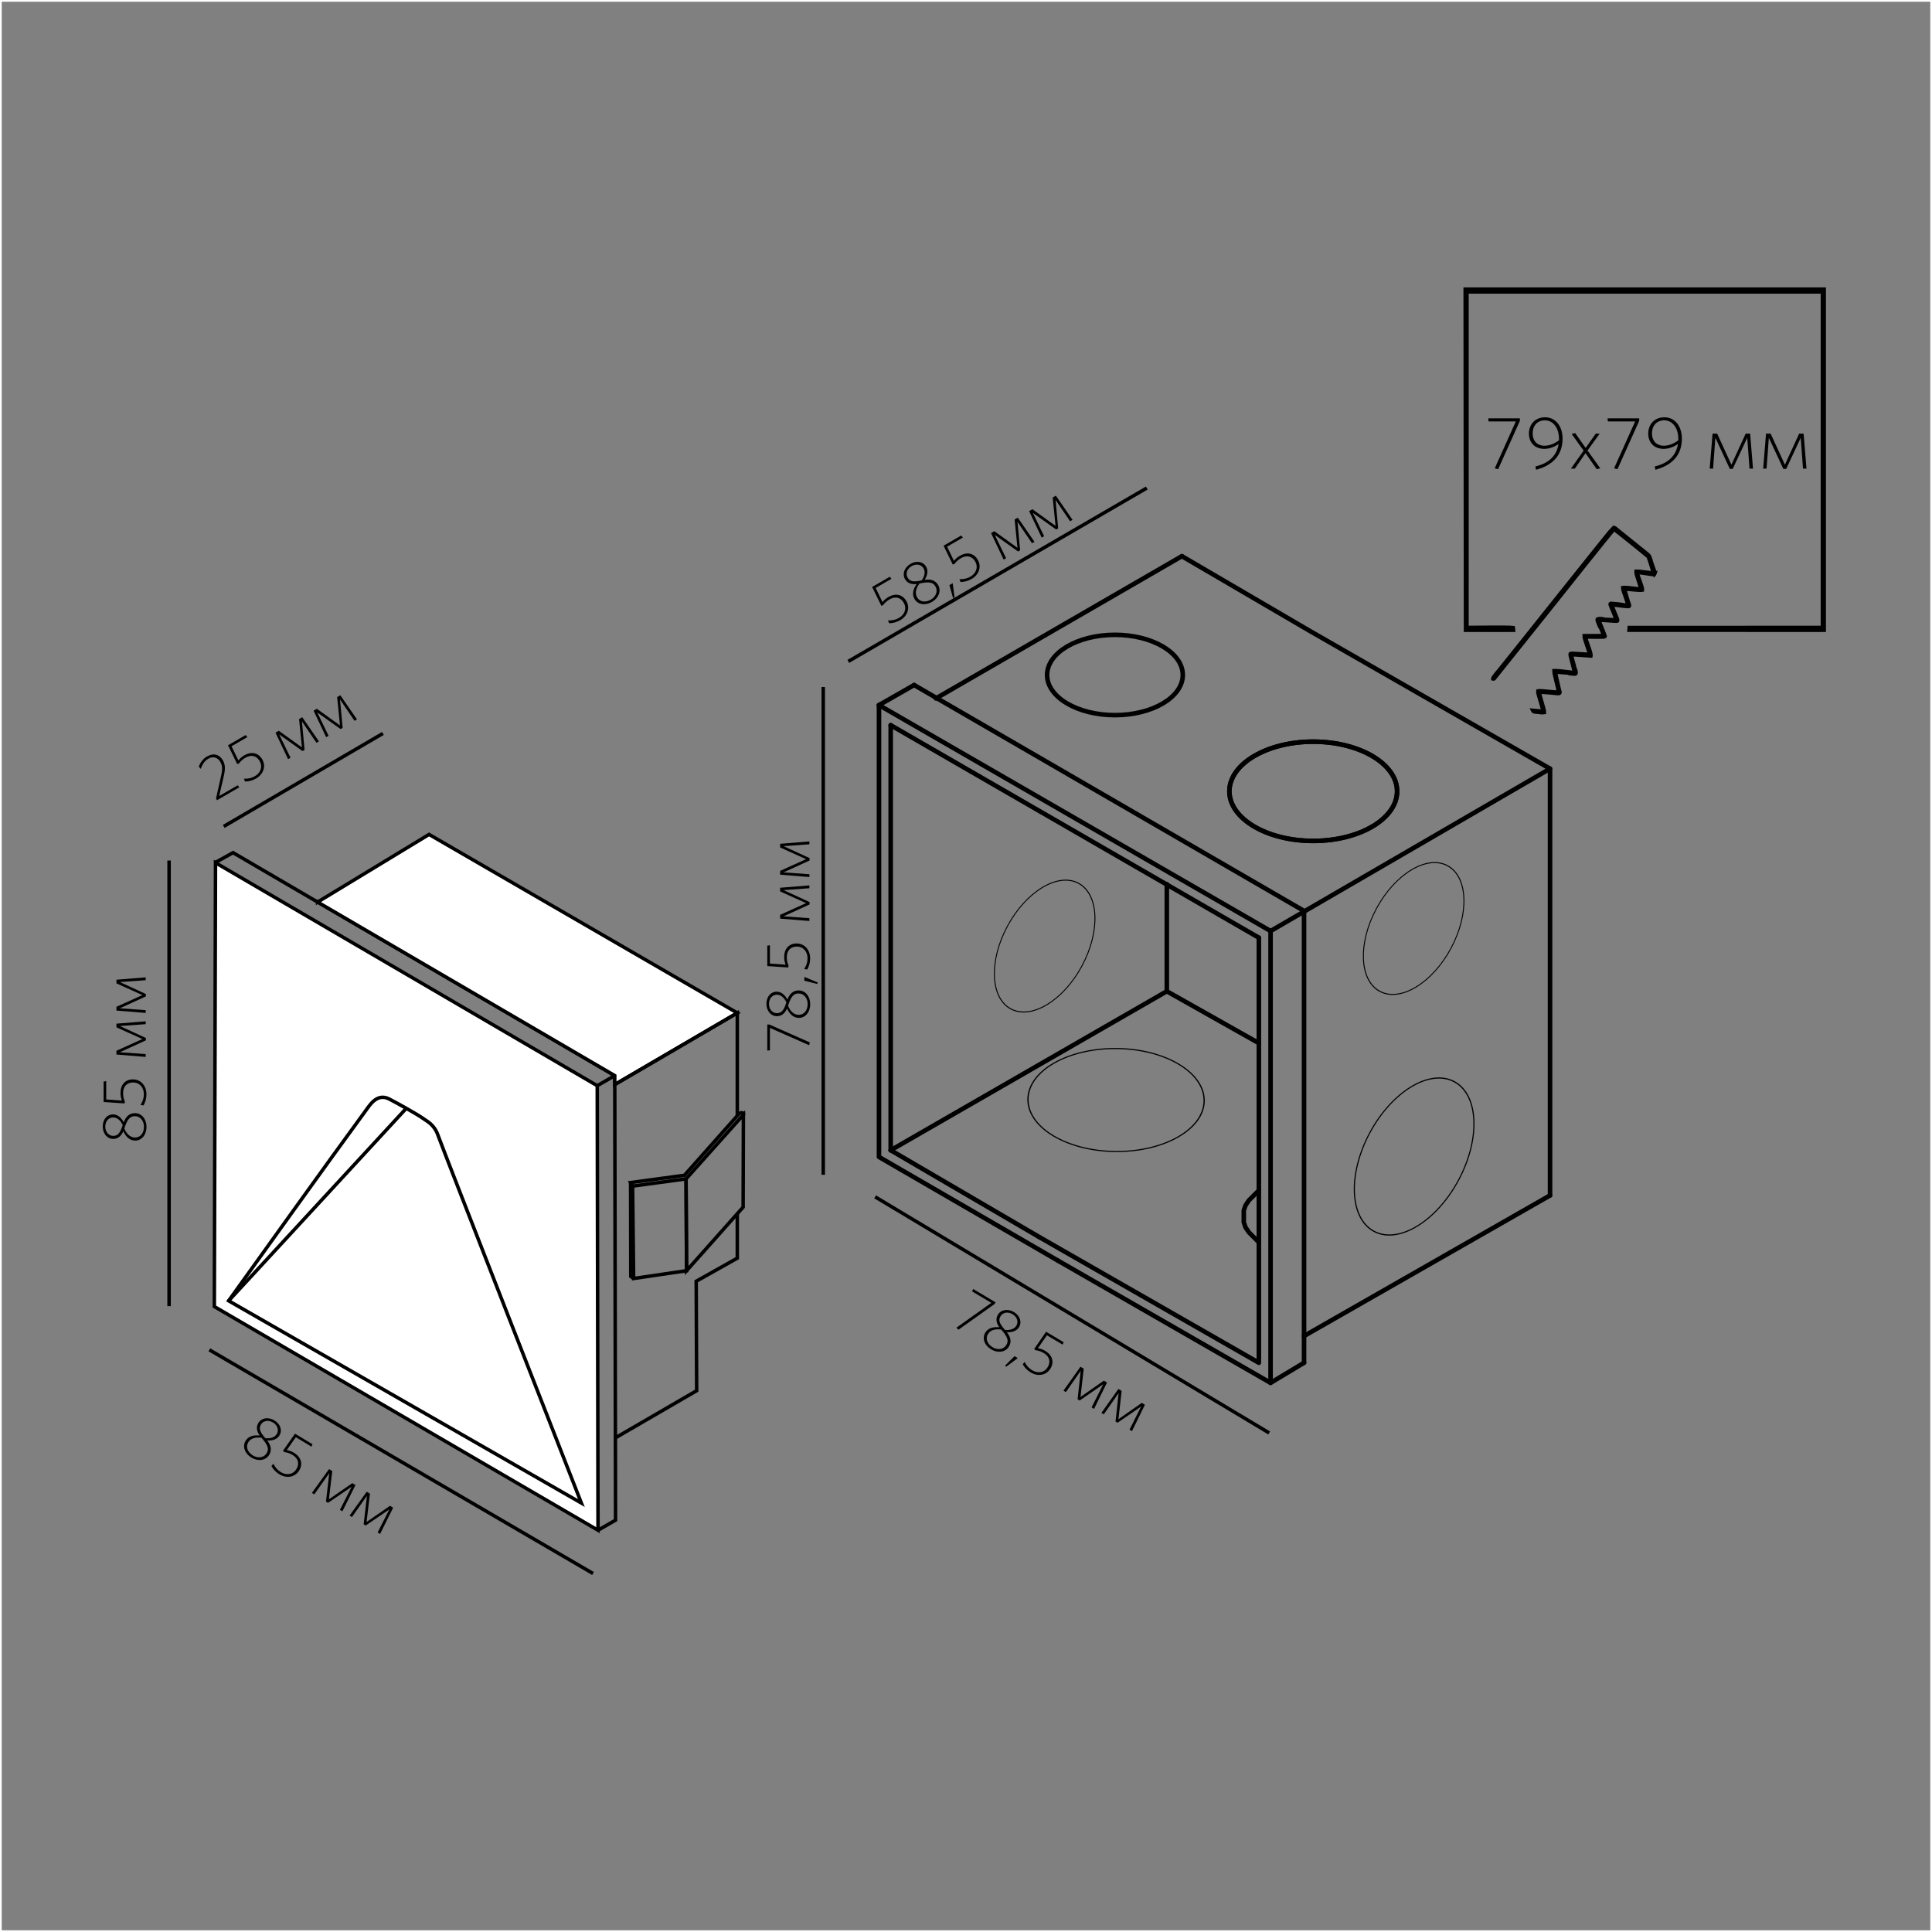 <?xml version="1.0" encoding="UTF-8"?>
<!DOCTYPE svg PUBLIC "-//W3C//DTD SVG 1.1//EN" "http://www.w3.org/Graphics/SVG/1.1/DTD/svg11.dtd">
<!-- Creator: CorelDRAW X6 -->
<svg xmlns="http://www.w3.org/2000/svg" xml:space="preserve" width="500px" height="500px" version="1.1" style="shape-rendering:geometricPrecision; text-rendering:geometricPrecision; image-rendering:optimizeQuality; fill-rule:evenodd; clip-rule:evenodd"
viewBox="0 0 500000 500000"
 xmlns:xlink="http://www.w3.org/1999/xlink">
 <rect x="0" y="0" width="500000" height="500000" fill="#808080" stroke="none"/>
 <defs>
  <style type="text/css">
   <![CDATA[
    .str0 {stroke:#FEFEFE;stroke-width:900.003}
    .str1 {stroke:black;stroke-width:900.003}
    .str3 {stroke:black;stroke-width:1181.11}
    .str2 {stroke:black;stroke-width:1181.11;stroke-linecap:round;stroke-linejoin:round}
    .fil0 {fill:none}
    .fil1 {fill:white}
    .fil3 {fill:black}
    .fil4 {fill:#363536}
    .fil5 {fill:#4A4A4A}
    .fil7 {fill:#AEAEAE}
    .fil6 {fill:#B3B4B4}
    .fil2 {fill:black;fill-rule:nonzero}
   ]]>
  </style>
 </defs>
 <g id="Слой_x0020_1">
  <rect class="fil0 str0" width="500001" height="500001"/>
  <g id="_664623360">
   <g>
    <polyline class="fil0 str1" points="55741,223208 60310,220668 159100,278368 159302,393412 154764,396021 "/>
    <polygon class="fil1 str1" points="55773,223277 154563,280977 154764,396021 55471,338139 "/>
    <polyline class="fil0 str1" points="154563,280977 158926,278468 159100,278368 "/>
    <path class="fil1 str1" d="M94840 287162c959,-1311 2839,-4333 5928,-2721 1328,692 2916,1560 4381,2389 1943,1098 3669,2127 4282,2584 1074,801 2954,1539 3961,4494 1007,2954 37065,95080 37065,95080l-91285 -52344c11876,-16520 23662,-33066 35668,-49482z"/>
    <line class="fil0 str1" x1="105149" y1="286830" x2="59172" y2= "336645" />
    <path class="fil1 str1" d="M82198 233453c6013,-3670 28843,-17502 28843,-17502l79771 46197 -31707 18533 -5 -2313 -76902 -44915z"/>
    <polygon class="fil0 str1" points="163718,306968 177550,305089 177684,328859 163986,330873 "/>
    <polygon class="fil0 str1" points="177550,305089 191945,288999 192389,288504 192322,312408 177684,328859 "/>
    <path class="fil0 str1" d="M192389 288504c385,-454 -697,-756 -1100,-286 -403,470 -14160,15947 -14160,15947l-13932 1880 521 922"/>
    <polyline class="fil0 str1" points="163197,306046 163244,330336 163986,330873 "/>
    <polyline class="fil0 str1" points="159104,280680 190811,262148 190811,288760 "/>
    <polyline class="fil0 str1" points="190811,314106 190811,325610 180174,331586 180295,359908 159264,372110 "/>
   </g>
   <line class="fil0 str1" x1="54183" y1="349339" x2="153478" y2= "407222" />
   <line class="fil0 str1" x1="43758" y1="222700" x2="43758" y2= "338028" />
   <line class="fil0 str1" x1="99101" y1="189810" x2="57898" y2= "213877" />
   <path class="fil2" d="M63553 372893c-848,1408 -279,3240 1556,4346 1684,1015 3664,759 4571,-744 730,-1214 438,-2444 -515,-3698 1294,67 2511,-234 3176,-1337 750,-1241 280,-2898 -1320,-3866 -1602,-963 -3373,-641 -4149,643 -691,1144 -373,2275 341,3272 -1663,-175 -2944,200 -3659,1384zm702 370c632,-1051 1910,-1390 3432,-1167 1708,1971 1965,2917 1316,3995 -732,1213 -2296,1342 -3523,601 -1424,-856 -1942,-2243 -1225,-3429zm3301 -4633c508,-841 1759,-1292 3096,-484 1201,724 1572,1983 980,2963 -534,881 -1609,1230 -2956,1095 -1534,-1734 -1720,-2581 -1120,-3574z"/>
   <path id="1" class="fil2" d="M77432 380551c1031,-1710 491,-3467 -1359,-4580 -717,-432 -1318,-588 -1861,-691l2348 -3327 4056 2446 253 -635 -4526 -2732 -3105 4432 314 322c635,99 1306,239 2146,746 1504,907 1843,2280 1029,3631 -943,1560 -2670,1646 -3993,849 -1007,-607 -1524,-1313 -1988,-2198l-497 605c411,755 1045,1514 2109,2154 1763,1067 3966,814 5075,-1022z"/>
   <polygon id="2" class="fil2" points="88611,391127 91996,384327 91183,383836 85119,388025 85994,380707 85154,380199 80717,386369 81337,386741 85207,381266 84361,388622 84888,388938 91005,384784 87974,390745 "/>
   <polygon id="3" class="fil2" points="98363,396986 101748,390187 100934,389695 94870,393885 95745,386567 94905,386059 90468,392229 91088,392601 94959,387125 94112,394481 94640,394798 100757,390644 97725,396605 "/>
   <path class="fil2" d="M34997 295184c1646,0 2919,-1435 2919,-3578 0,-1967 -1240,-3529 -3000,-3529 -1420,0 -2326,886 -2906,2353 -615,-1144 -1501,-2030 -2793,-2030 -1453,0 -2629,1257 -2629,3126 0,1869 1193,3222 2694,3222 1341,0 2146,-854 2632,-1982 710,1515 1695,2418 3084,2418zm-48 -790c-1227,0 -2182,-919 -2777,-2336 806,-2482 1485,-3190 2744,-3190 1421,0 2340,1272 2340,2707 0,1659 -919,2819 -2307,2819zm-5683 -435c-985,0 -2016,-839 -2016,-2401 0,-1402 886,-2369 2033,-2369 1033,0 1887,742 2471,1967 -696,2207 -1324,2804 -2487,2804z"/>
   <path id="1" class="fil2" d="M34403 279345c-1998,0 -3222,1370 -3222,3529 0,837 177,1434 370,1950l-4061 -291 0 -4737 -677 112 0 5285 5399 371 112 -435c-241,-596 -467,-1241 -467,-2224 0,-1756 998,-2756 2577,-2756 1821,0 2789,1434 2789,2981 0,1176 -339,1982 -854,2836l772 113c436,-742 758,-1676 758,-2917 0,-2062 -1354,-3819 -3497,-3819z"/>
   <polygon id="2" class="fil2" points="37707,264310 30134,264923 30134,265873 36853,268902 30134,271932 30134,272915 37707,273528 37707,272802 31019,272319 37755,269241 37755,268628 31036,265535 37707,265052 "/>
   <polygon id="3" class="fil2" points="37707,252934 30134,253547 30134,254496 36853,257526 30134,260556 30134,261538 37707,262151 37707,261426 31019,260943 37755,257865 37755,257252 31036,254159 37707,253676 "/>
   <path class="fil2" d="M61940 203755l-415 -524 -4799 2771 1174 -5086c443,-1910 431,-3021 -246,-4192 -852,-1480 -2408,-1920 -4082,-954 -1130,653 -1742,1620 -2125,2603l506 620c384,-1077 954,-2056 1928,-2621 1227,-710 2424,-411 3117,787 562,978 622,1856 201,3736l-1292 5750 257 445 5776 -3334z"/>
   <path id="1" class="fil2" d="M67866 196518c-999,-1729 -2798,-2105 -4668,-1025 -725,418 -1153,869 -1501,1297l-1778 -3660 4101 -2369 -438 -529 -4573 2640 2378 4861 431 -122c394,-507 841,-1025 1693,-1517 1520,-875 2884,-510 3673,856 911,1577 154,3129 -1186,3902 -1019,589 -1886,698 -2883,679l288 725c859,9 1831,-182 2906,-800 1783,-1031 2629,-3083 1558,-4939z"/>
   <polygon id="2" class="fil2" points="82536,191865 78219,185613 77399,186088 78134,193420 72153,189119 71302,189610 74557,196471 75184,196108 72260,190077 78292,194370 78822,194064 78142,186701 81897,192233 "/>
   <polygon id="3" class="fil2" points="92387,186177 88070,179925 87251,180400 87985,187732 82004,183430 81154,183922 84409,190783 85036,190420 82112,184388 88144,188682 88674,188376 87994,181013 91748,186545 "/>
   <polyline class="fil0 str2" points="227480,182481 328822,240947 328822,357881 273821,326265 "/>
   <polyline class="fil0 str2" points="273821,326265 227480,299414 227480,182481 "/>
   <polyline class="fil0 str2" points="305869,143937 339216,163425 401149,198938 401149,309374 "/>
   <path class="fil0 str2" d="M230511 187678l95281 55002m-95281 55002l38545 22521"/>
   <polyline class="fil0 str2" points="269056,320203 325792,352683 325792,242680 "/>
   <path class="fil0 str2" d="M230511 187678l0 110003m98312 -56734l72326 -42008m-158943 -18190l63663 -36812m31616 201817l63664 -36379"/>
   <polyline class="fil0 str2" points="236576,177284 337485,235750 337485,352683 "/>
   <path class="fil0 str2" d="M227480 182481l9096 -5197m92247 180597l8662 -5198"/>
   <polyline class="fil0 str2" points="325792,308075 324492,309374 323193,310675 322326,311974 321894,313273 321894,314572 321894,316304 322326,317604 323193,318903 324492,320203 325792,321502 "/>
   <polyline class="fil0 str2" points="230511,297681 301971,256539 301971,228820 "/>
   <line class="fil0 str2" x1="301971" y1="256539" x2="325792" y2= "269964" />
   <ellipse class="fil0 str3" cx="288546" cy="174685" rx="17560" ry="10394"/>
   <ellipse class="fil0 str3" cx="339866" cy="204785" rx="21703" ry="12846"/>
   <ellipse class="fil0 str3" transform="matrix(0.107 -0.199 0.178 0.095 365851 240298)" rx="81725" ry="54169"/>
   <ellipse class="fil0 str3" cx="339866" cy="204785" rx="21703" ry="12846"/>
   <ellipse class="fil0 str3" transform="matrix(0.127 -0.237 0.212 0.113 365977 299303)" rx="81725" ry="54169"/>
   <ellipse class="fil0 str3" transform="matrix(0.107 -0.199 0.178 0.095 270356 244845)" rx="81725" ry="54169"/>
   <ellipse class="fil0 str3" transform="matrix(0.279 0.002 -0.001 0.246 288836 284684)" rx="81725" ry="54169"/>
   <line class="fil0 str1" x1="213053" y1="177798" x2="213053" y2= "304033" />
   <line class="fil0 str1" x1="296790" y1="126300" x2="219536" y2= "171172" />
   <path class="fil2" d="M234561 155548c-998,-1729 -2798,-2105 -4668,-1025 -725,418 -1152,869 -1501,1298l-1778 -3661 4101 -2369 -437 -528 -4574 2639 2378 4861 432 -120c394,-508 840,-1025 1691,-1518 1520,-875 2885,-510 3674,856 911,1578 152,3129 -1187,3902 -1018,589 -1885,699 -2882,679l287 726c860,8 1832,-183 2906,-801 1783,-1031 2630,-3083 1558,-4939z"/>
   <path id="1" class="fil2" d="M236675 155017c822,1423 2698,1811 4554,738 1702,-983 2434,-2838 1557,-4358 -709,-1227 -1928,-1566 -3485,-1335 683,-1104 1007,-2311 363,-3430 -725,-1257 -2401,-1646 -4018,-711 -1619,934 -2193,2642 -1444,3939 666,1161 1811,1429 3027,1284 -957,1372 -1246,2674 -553,3873zm660 -435c-613,-1061 -293,-2342 637,-3569 2550,-543 3502,-312 4130,778 709,1228 66,2660 -1174,3376 -1440,830 -2903,615 -3593,-585zm-2460 -5130c-491,-852 -282,-2163 1071,-2944 1214,-702 2494,-416 3067,575 515,892 301,2001 -470,3115 -2258,507 -3089,259 -3669,-745z"/>
   <polygon id="2" class="fil2" points="246556,150930 245707,151421 246641,154752 247039,154633 "/>
   <path id="3" class="fil2" d="M253050 144873c-998,-1729 -2798,-2105 -4668,-1025 -725,418 -1152,869 -1501,1298l-1778 -3661 4101 -2369 -437 -528 -4574 2639 2378 4861 432 -120c394,-508 840,-1025 1691,-1518 1520,-875 2885,-510 3674,856 911,1578 152,3129 -1187,3902 -1018,589 -1885,699 -2882,679l287 726c860,8 1832,-183 2906,-801 1783,-1031 2630,-3083 1558,-4939z"/>
   <polygon id="4" class="fil2" points="267719,140219 263403,133967 262582,134443 263317,141774 257337,137472 256485,137964 259741,144825 260369,144462 257443,138430 263475,142725 264006,142419 263326,135055 267081,140587 "/>
   <polygon id="5" class="fil2" points="277571,134530 273255,128279 272434,128755 273169,136086 267189,131784 266337,132276 269592,139137 270221,138774 267295,132742 273327,137037 273857,136731 273178,129367 276933,134899 "/>
   <polygon class="fil2" points="199109,265150 198576,265150 198576,271902 199253,271806 199253,266021 209404,270500 209583,269775 "/>
   <path id="1" class="fil2" d="M206760 263427c1646,0 2919,-1435 2919,-3578 0,-1967 -1240,-3529 -3000,-3529 -1420,0 -2326,886 -2906,2353 -615,-1144 -1501,-2030 -2793,-2030 -1453,0 -2629,1257 -2629,3126 0,1869 1193,3222 2694,3222 1341,0 2146,-854 2632,-1982 710,1515 1695,2418 3084,2418zm-48 -790c-1227,0 -2182,-919 -2777,-2336 806,-2482 1485,-3190 2744,-3190 1421,0 2340,1272 2340,2707 0,1659 -919,2819 -2307,2819zm-5683 -435c-985,0 -2016,-839 -2016,-2401 0,-1402 886,-2369 2033,-2369 1033,0 1887,742 2471,1967 -696,2207 -1324,2804 -2487,2804z"/>
   <polygon id="2" class="fil2" points="208164,252824 208164,253807 211516,254661 211613,254258 "/>
   <path id="3" class="fil2" d="M206166 244171c-1998,0 -3222,1370 -3222,3529 0,837 177,1434 370,1950l-4061 -291 0 -4737 -677 112 0 5285 5399 371 112 -435c-241,-596 -467,-1241 -467,-2224 0,-1756 998,-2756 2577,-2756 1821,0 2789,1434 2789,2981 0,1176 -339,1982 -854,2836l772 113c436,-742 758,-1676 758,-2917 0,-2062 -1354,-3819 -3497,-3819z"/>
   <polygon id="4" class="fil2" points="209469,229137 201896,229750 201896,230700 208615,233729 201896,236759 201896,237741 209469,238354 209469,237629 202782,237146 209518,234068 209518,233455 202798,230362 209469,229879 "/>
   <polygon id="5" class="fil2" points="209469,217761 201896,218374 201896,219323 208615,222353 201896,225382 201896,226365 209469,226978 209469,226253 202782,225770 209518,222692 209518,222079 202798,218985 209469,218502 "/>
   <line class="fil0 str1" x1="226484" y1="309744" x2="328463" y2= "370850" />
   <polygon class="fil2" points="257377,337496 257650,337039 251850,333587 251585,334219 256556,337177 247516,343605 248048,344131 "/>
   <path id="1" class="fil2" d="M254974 344905c-839,1413 -257,3240 1584,4336 1688,1006 3667,738 4563,-771 728,-1217 426,-2446 -539,-3696 1298,59 2513,-248 3172,-1355 742,-1246 263,-2900 -1342,-3857 -1609,-954 -3380,-622 -4146,664 -684,1150 -364,2277 357,3270 -1663,-163 -2939,219 -3650,1409zm704 361c627,-1052 1903,-1397 3424,-1183 1722,1961 1984,2904 1342,3983 -725,1220 -2289,1358 -3522,622 -1424,-847 -1952,-2231 -1244,-3422zm3274 -4650c506,-846 1752,-1303 3094,-501 1204,717 1580,1971 997,2955 -527,885 -1600,1239 -2952,1111 -1540,-1722 -1732,-2567 -1140,-3566z"/>
   <polygon id="2" class="fil2" points="263401,351476 262558,350974 260109,353415 260406,353705 "/>
   <path id="3" class="fil2" d="M271869 354165c1023,-1716 469,-3470 -1384,-4573 -719,-428 -1323,-583 -1865,-680l2326 -3339 4071 2424 249 -640 -4540 -2704 -3079 4449 314 319c637,98 1307,234 2150,737 1509,898 1858,2267 1049,3622 -931,1566 -2656,1663 -3985,870 -1012,-600 -1532,-1305 -2002,-2183l-493 607c415,751 1055,1507 2120,2141 1770,1055 3972,789 5069,-1051z"/>
   <polygon id="4" class="fil2" points="283141,364619 286488,357800 285672,357311 279634,361534 280469,354214 279622,353711 275224,359903 275845,360275 279682,354778 278882,362138 279406,362452 285502,358260 282504,364238 "/>
   <polygon id="5" class="fil2" points="292957,370370 296304,363550 295488,363061 289450,367285 290285,359965 289438,359461 285040,365654 285661,366026 289499,360529 288698,367889 289222,368203 295318,364011 292320,369989 "/>
   <g>
    <g>
     <path class="fil3 str1" d="M472103 163110l-50515 -17 51 -691 49999 -20 0 -86833 -91986 0 0 86833c2249,0 10365,-148 11975,38l70 689 -12426 1 -84 -88286 92916 0 0 88286z"/>
     <path class="fil4 str1" d="M426877 148203c24,20 53,38 77,51 683,391 855,125 1354,30 -78,265 91,46 -168,380 -971,117 -3650,-608 -4407,-413 188,954 1414,3736 1348,4469 -749,178 -3615,-266 -4646,-273l1026 3446c132,306 391,819 171,1035 -219,214 -3386,-357 -4404,-365 83,756 1384,3469 1411,3849 1,24 0,51 0,72l-46 221c-22,9 -52,18 -72,22l-228 45c-325,32 -3441,-293 -4406,-237 -19,298 650,1795 793,2148l726 1926c-1,15 -9,47 -11,60l-39 119c-189,190 -4270,31 -4967,90 38,958 1517,4039 1351,4896l-4971 -352c-50,994 754,2667 769,3587 97,428 272,837 210,1261 -503,122 -1194,-59 -1744,-69l-3396 -269c-9,493 409,2228 569,2848 126,493 194,898 308,1404 231,1018 581,1390 -504,1309 -1325,-102 -3383,-389 -4561,-331 12,878 1312,4363 1291,5245 -588,113 -1228,-37 -1788,-87 -664,-59 -1055,31 -1315,-502l2672 244c-45,-1078 -1433,-4609 -1302,-5262 481,-122 2102,79 2642,125 725,61 1984,229 2683,156 -40,-967 -1117,-4415 -1144,-5518 1162,-61 3394,309 4697,415 325,26 371,86 530,-79 125,-119 -1069,-4137 -1043,-4572l31 -135c1,-35 11,-46 21,-66 170,-167 4596,233 4937,220 -65,-1019 -1435,-4023 -1371,-4841l5004 -12c-4,-376 -654,-1675 -785,-2076 -74,-426 -249,-728 -403,-1128l-247 -1015c44,-21 -14,-45 213,-73 104,-12 63,-4 167,-1 115,4 294,38 425,47 256,19 534,25 794,35l3069 112c-8,-386 -1139,-2994 -1417,-3710 -41,-104 -214,-437 54,-520 14,-5 44,-20 63,-25l2131 188c669,91 1502,286 2200,274 12,-387 -500,-1891 -644,-2300 -174,-493 -660,-1696 -620,-2243 1482,-139 3079,378 4661,289 -61,-711 -1337,-3752 -1239,-4522 1187,-25 2335,267 3490,376z"/>
     <path class="fil5 str1" d="M428139 148663c259,-334 90,-116 168,-380 -498,96 -671,361 -1354,-30 -24,-13 -53,-31 -77,-51l969 54c-30,-328 -1096,-3772 -1284,-4128 -106,-202 -8588,-7028 -8859,-7121 -343,203 -14953,18601 -15637,19458 -1390,1739 -2575,3244 -3891,4867l-11223 14024c-196,256 -287,495 -652,365 -18,-430 1502,-2114 1844,-2542l5874 -7341c958,-1198 23334,-29291 23517,-29350 416,8 630,283 921,521l7137 5741c1766,1413 1155,905 2111,3638 120,343 252,722 363,1025l262 883c-28,506 89,169 -189,365z"/>
     <path class="fil6 str1" d="M415129 160283c-260,-11 -537,-17 -794,-35 -131,-9 -311,-44 -425,-47 -104,-2 -63,-11 -167,1 -227,28 -169,52 -213,73l247 1015c154,400 328,702 403,1128 -269,-221 -324,-563 -543,-1089 -152,-365 -364,-717 -260,-1127 203,-117 1462,-216 1752,81z"/>
     <path class="fil7 str1" d="M406004 174203c550,9 1241,190 1744,69 61,-424 -113,-834 -210,-1261 111,83 156,50 242,384 327,1267 26,1108 -1276,984 -72,-7 -187,-17 -254,-35 -217,-64 -133,-30 -247,-139z"/>
    </g>
    <polygon class="fil2" points="393351,108899 393351,108264 385136,108264 385254,109073 392291,109073 386842,121207 387724,121419 "/>
    <polygon id="1" class="fil2" points="414152,121207 410838,116585 413994,112231 412975,112231 410367,115929 407662,112078 406741,112308 409839,116622 406545,121284 407564,121284 410329,117278 413230,121419 "/>
    <polygon id="2" class="fil2" points="424230,108899 424230,108264 416015,108264 416133,109073 423170,109073 417721,121207 418603,121419 "/>
    <path id="3" class="fil2" d="M397370 120707l157 867c4215,-1117 6862,-3699 6862,-8036 0,-3325 -1843,-5544 -4548,-5544 -2569,0 -4156,1853 -4156,4209 0,2456 1626,3958 3960,3958 1313,0 2510,-424 3725,-1252 -451,2947 -2451,4989 -6000,5798zm2373 -5355c-2001,0 -3098,-1332 -3098,-3188 0,-1951 1176,-3380 3196,-3380 2078,0 3626,1932 3626,4812l0 347c-1116,850 -2450,1409 -3724,1409z"/>
    <path id="4" class="fil2" d="M428249 120707l157 867c4215,-1117 6862,-3699 6862,-8036 0,-3325 -1843,-5544 -4548,-5544 -2569,0 -4156,1853 -4156,4209 0,2456 1626,3958 3960,3958 1313,0 2510,-424 3725,-1252 -451,2947 -2451,4989 -6000,5798zm2373 -5355c-2001,0 -3098,-1332 -3098,-3188 0,-1951 1176,-3380 3196,-3380 2078,0 3626,1932 3626,4812l0 347c-1116,850 -2450,1409 -3724,1409z"/>
    <polygon id="5" class="fil2" points="453677,121284 452932,112231 451775,112231 448089,120264 444403,112231 443208,112231 442464,121284 443345,121284 443933,113291 447678,121342 448422,121342 452186,113309 452776,121284 "/>
    <polygon id="6" class="fil2" points="467518,121284 466773,112231 465617,112231 461931,120264 458244,112231 457049,112231 456305,121284 457186,121284 457774,113291 461520,121342 462264,121342 466028,113309 466617,121284 "/>
   </g>
  </g>
 </g>
</svg>
